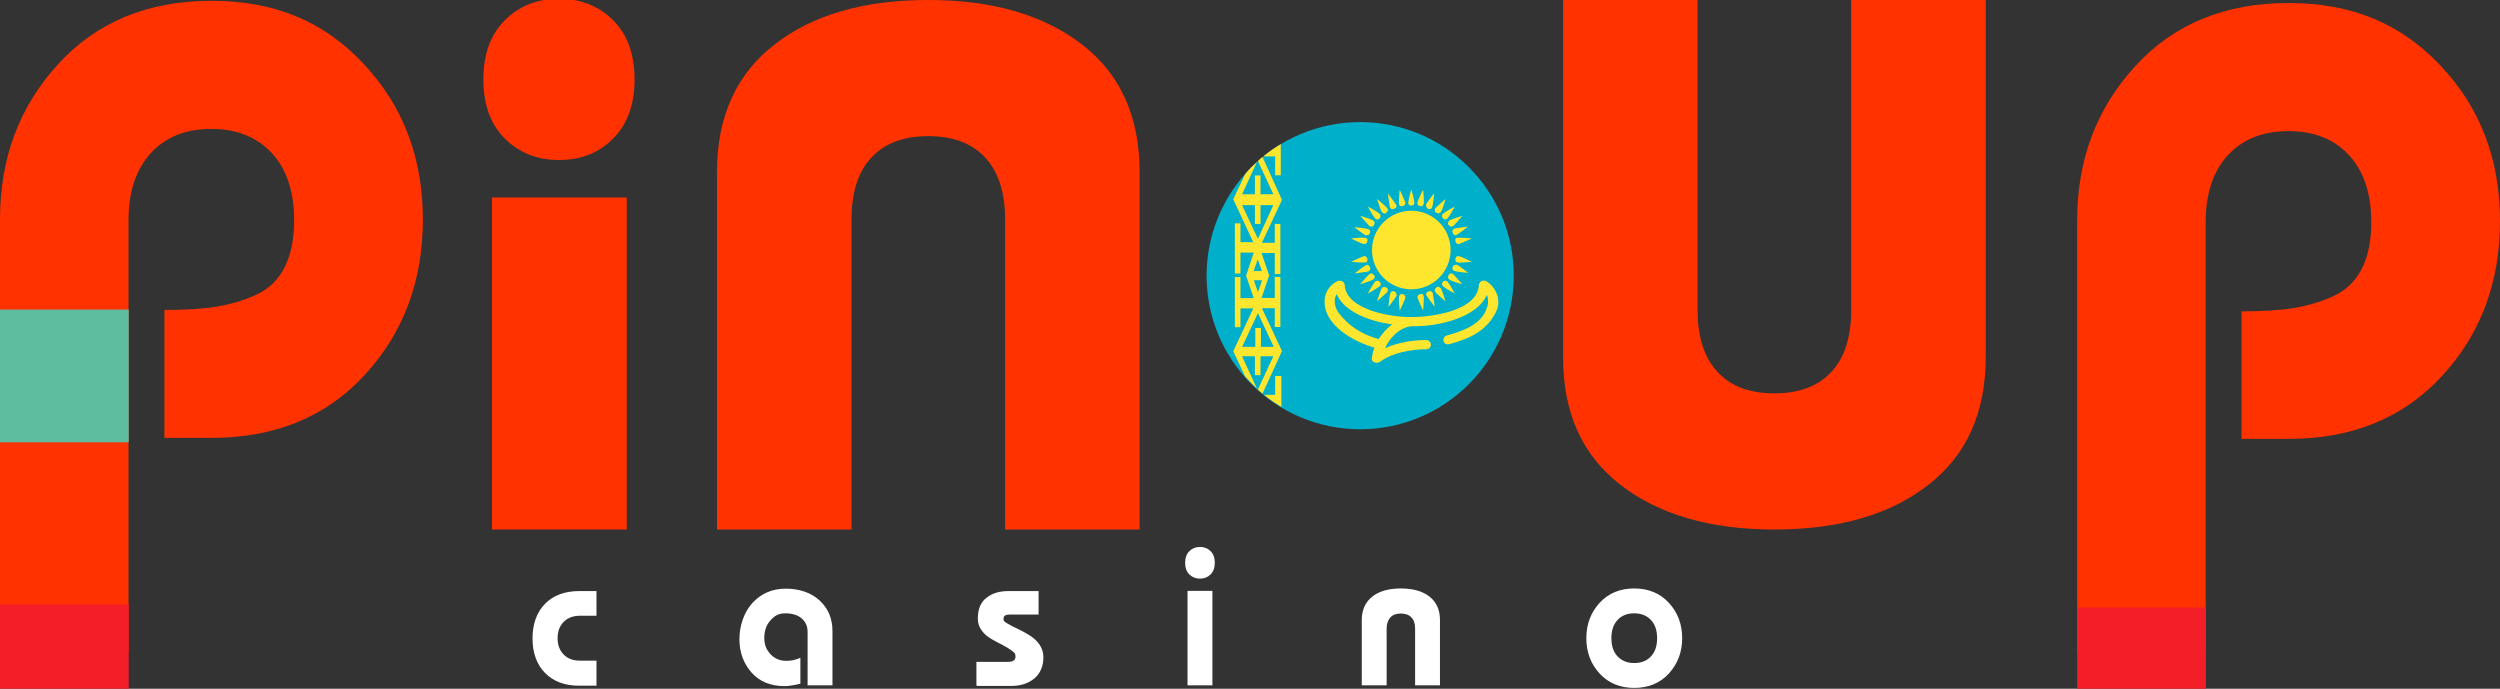 <?xml version="1.0" encoding="utf-8"?>
<!-- Generator: Adobe Illustrator 27.1.1, SVG Export Plug-In . SVG Version: 6.00 Build 0)  -->
<svg version="1.1" id="Layer_1" xmlns="http://www.w3.org/2000/svg" xmlns:xlink="http://www.w3.org/1999/xlink" x="0px" y="0px"
	 viewBox="0 0 1246.9 343.5" style="enable-background:new 0 0 1246.9 343.5;" xml:space="preserve">
<rect x="0" y="0" width="1246.9" height="343.5" fill="#333333" stroke="none"/>
<style type="text/css">
	.st0{fill:#FF3200;}
	.st1{fill:#FFFFFF;}
	.st2{fill:#F31E28;}
	.st3{fill:#F41E28;}
	.st4{fill:#00AFCA;}
	.st5{fill:#FFE62E;}
	.st6{fill:#5FBD9F;}
</style>
<path class="st0" d="M539.8,22.3C520.7,7.5,495.1,0,463,0s-57.8,7.4-76.8,22.3c-19.1,14.8-28.6,36.1-28.6,63.6v178.2h67.1V109.3
	c0-13.4,3.3-23.7,10-30.8c6.6-7.1,16.1-10.6,28.3-10.6s21.7,3.5,28.3,10.6s10,17.3,10,30.8v154.8h67.1V85.9
	C568.4,58.3,558.9,37.1,539.8,22.3L539.8,22.3z"/>
<path class="st0" d="M278.8-0.6c-10.9,0-19.9,3.6-27,10.7S241.1,27,241.1,39.6s3.5,22.4,10.7,29.5c7.1,7.1,16.1,10.7,27,10.7
	s19.9-3.5,27-10.7c7.1-7.1,10.7-16.9,10.7-29.5s-3.6-22.4-10.7-29.5S289.7-0.6,278.8-0.6z"/>
<path class="st0" d="M808.2,241.8c19.1,14.8,44.7,22.3,76.8,22.3s57.8-7.4,76.8-22.3c19.1-14.8,28.6-36.1,28.6-63.6V0h-67.1v154.8
	c0,13.4-3.3,23.7-10,30.8c-6.6,7.1-16.1,10.6-28.3,10.6s-21.7-3.5-28.3-10.6s-10-17.3-10-30.8V0h-67.1v178.2
	C779.6,205.8,789.1,227,808.2,241.8z"/>
<path class="st0" d="M64.3,325.1H0V109.4C0,79,9.6,53.2,28.9,32.1C48.1,11,73.7,0.4,105.5,0.4s56.3,10.5,75.9,31.5
	c19.7,21,29.5,46.8,29.5,77.5s-9.6,56.5-28.9,77.5c-19.2,21-44.8,31.5-76.6,31.5H82v-63.8c10.1,0,18.7-0.5,25.6-1.6
	c6.9-1.1,13.6-3,20-5.9c6.4-2.9,11.1-7.4,14.3-13.7c3.2-6.2,4.8-14.1,4.8-23.5c0-14.3-3.7-25.5-11.1-33.5
	c-7.4-8-17.4-12.1-30.2-12.1s-22.8,4-30.2,12.1c-7.4,8.1-11.1,19.2-11.1,33.5v215.2H64.3z"/>
<path class="st0" d="M1100.2,325.1H1036v-215c0-30.3,9.6-56,28.9-77c19.2-21.1,44.8-31.6,76.6-31.6s56.3,10.5,75.9,31.4
	c19.7,20.9,29.5,46.7,29.5,77.3s-9.6,56.4-28.9,77.3c-19.2,20.9-44.8,31.4-76.6,31.4H1118v-63.6c10.1,0,18.7-0.5,25.6-1.6
	s13.6-3,20-5.9s11.1-7.4,14.3-13.6c3.2-6.2,4.8-14,4.8-23.4c0-14.2-3.7-25.4-11.1-33.4s-17.4-12-30.2-12s-22.8,4-30.2,12
	c-7.4,8-11.1,19.2-11.1,33.4v214.5L1100.2,325.1z"/>
<rect x="245.4" y="98.5" class="st0" width="67.2" height="165.6"/>
<path class="st1" d="M297.5,294.7v12.4h-8.2c-3.4,0-6.1,1-8.2,3.1c-2,2.1-3,4.7-3,8.1s1,6,3,8.1c2,2.1,4.7,3.1,8.2,3.1h8.2V342h-8.6
	c-7.2,0-12.9-2.1-17.1-6.4c-4.1-4.2-6.2-10-6.2-17.2c0-7.2,2.1-13,6.2-17.2c4.1-4.2,9.8-6.4,17.1-6.4h8.6V294.7z M415.2,341.8h-12.4
	v-26.6c0-2.9-1-5.1-3-6.8c-2-1.7-4.7-2.5-8.1-2.5s-5.4,1.2-7.5,3.6s-3,5.3-3,8.7s1,5.8,3.1,8.1c2.1,2.2,4.7,3.3,7.8,3.3
	c3.1,0,4.5-0.5,7.1-1.5v12.9c-3.3,0.8-5.8,1.2-7.9,1.2c-7,0-12.5-2.3-16.5-6.8c-4-4.6-6-10.1-6-16.6c0-6.5,2.2-13.5,6.6-18.2
	s9.9-7,16.5-7s12.6,1.9,16.9,5.9c4.3,4,6.4,9,6.4,15.2L415.2,341.8L415.2,341.8z M487,341.8v-11.7h16c2.3,0,3.5-0.9,3.5-2.6
	s-0.6-2-1.9-3c-1.3-1-2.9-1.9-4.7-2.9c-1.9-0.9-3.7-1.9-5.6-3c-1.9-1.1-3.5-2.5-4.7-4.2c-1.3-1.7-1.9-3.7-1.9-5.8
	c0-4.8,1.4-8.3,4.4-10.5c2.9-2.3,6.5-3.3,11-3.3h14.9v11.7h-14.4c-2.1,0-3.1,0.7-3.1,2.1c0,1.4,0.7,1.6,2,2.4c1.3,0.8,3,1.7,5,2.6
	c1.9,0.9,4,2,5.9,3.2c1.9,1.2,3.7,2.7,5,4.6s2,4,2,6.3c0,4.5-1.5,8.1-4.4,10.6c-3,2.5-6.8,3.8-11.4,3.8h-17.3L487,341.8z
	 M593.2,274.9c1.4-1.4,3.2-2.1,5.3-2.1c2.1,0,3.9,0.7,5.3,2.1c1.4,1.4,2.1,3.3,2.1,5.8c0,2.4-0.7,4.4-2.1,5.8
	c-1.4,1.4-3.2,2.1-5.3,2.1c-2.1,0-3.9-0.7-5.3-2.1c-1.4-1.4-2.1-3.3-2.1-5.8C591.1,278.3,591.8,276.3,593.2,274.9z M604.7,341.8
	h-12.4v-47.1h12.4V341.8z M691.6,341.8h-12.4v-32.6c0-5.1,1.8-8.9,5.3-11.7c3.5-2.7,8.2-4,14.2-4c6,0,10.7,1.3,14.2,4
	c3.5,2.7,5.3,6.6,5.3,11.7v32.6h-12.4v-28.3c0-2.5-0.6-4.4-1.9-5.6c-1.2-1.3-3-1.9-5.2-1.9s-4,0.6-5.2,1.9c-1.2,1.3-1.9,3.2-1.9,5.6
	L691.6,341.8L691.6,341.8z M797.8,300.7c4.4-4.8,10.2-7.2,17.3-7.2s12.9,2.4,17.3,7.2c4.4,4.8,6.6,10.7,6.6,17.6s-2.2,12.7-6.6,17.6
	c-4.4,4.8-10.2,7.2-17.3,7.2s-12.9-2.4-17.3-7.2c-4.4-4.8-6.6-10.7-6.6-17.6S793.4,305.5,797.8,300.7z M823.4,309.2
	c-2.1-2.2-4.8-3.3-8.3-3.3c-3.5,0-6.3,1.1-8.3,3.3c-2.1,2.2-3.1,5.2-3.1,9.1c0,3.9,1,6.9,3.1,9.1c2.1,2.2,4.8,3.3,8.3,3.3
	c3.5,0,6.3-1.1,8.3-3.3c2.1-2.2,3.1-5.2,3.1-9.1C826.5,314.4,825.5,311.4,823.4,309.2z"/>
<rect y="301.5" class="st2" width="64.2" height="42"/>
<rect x="1036" y="303" class="st3" width="64.2" height="42"/>
<circle class="st4" cx="678.4" cy="137.5" r="76.6"/>
<g>
	<path class="st5" d="M741.4,140.3c-1.8-1-3.8,0.3-3.8,2c-0.8,12.5-22.7,15.8-33.2,15.8c-10.5,0.3-32.9-3.6-33.7-15.8
		c0-1.8-2-2.8-3.8-2c-5.4,2.8-7.1,8.2-5.9,13.5c2.3,9.7,14.3,16.6,24.5,19.6c-0.8,1.8-1,3.6-1.3,5.4c-0.3,2,2.8,2.8,4.3,1.5
		c5.9-4.3,15.1-6.1,22.7-6.1c3.3,0,3.3-4.6,0-4.6c-6.9,0-14.3,1.3-20.4,4.1c2.3-5.4,7.7-10.7,13.5-11h0.3c12.2,0.3,31.9-4.1,37-15.6
		c0.8,2,0.8,4.3,0,6.4c-2.6,8.2-11.5,11.5-19.9,13.8c-3.1,0.8-1.8,5.4,1.3,4.3c10.7-2.8,19.1-7.1,23.5-16.8
		C748.6,149.7,746.5,143.6,741.4,140.3 M687.6,169.1c-8.4-2.3-14.8-6.4-19.9-13c-2-2.8-2.8-6.6-1-9.4c3.8,8.9,16.3,13.5,27.6,15.1
		C691.7,163.8,689.4,166.3,687.6,169.1"/>
	<circle class="st5" cx="703.9" cy="124.7" r="19.6"/>
	<path class="st5" d="M703.9,102.5c1.3,0,1.5-0.8,1.5-1.5c0-1.3-1.5-6.6-1.5-6.6s-1.5,5.6-1.5,6.6
		C702.4,101.8,702.6,102.5,703.9,102.5"/>
</g>
<g>
	<path class="st5" d="M712.3,104.1c1,0.5,1.8,0,2-0.8c0.5-1,1-6.9,1-6.9s-3.6,4.6-4.1,5.6C711.3,102.8,711.3,103.8,712.3,104.1"/>
	<path class="st5" d="M724.6,133.1c-0.5,1,0,1.8,0.8,2c1,0.5,6.9,1,6.9,1s-4.6-3.6-5.6-4.1C725.9,132.1,724.8,132.1,724.6,133.1"/>
	<path class="st5" d="M695.5,145.4c-1-0.5-1.8,0-2,0.8c-0.5,1-1,6.9-1,6.9s3.6-4.6,4.1-5.6C696.5,146.7,696.5,145.7,695.5,145.4"/>
	<path class="st5" d="M683.2,116.3c0.5-1,0-1.8-0.8-2c-1-0.5-6.9-1-6.9-1s4.6,3.6,5.6,4.1C682,117.3,683,117.3,683.2,116.3"/>
	<path class="st5" d="M719.7,108.9c0.8,0.8,1.8,0.5,2.3,0c0.8-0.8,3.6-5.9,3.6-5.9s-5.1,2.8-5.9,3.6
		C719,107.4,719,108.1,719.7,108.9"/>
	<path class="st5" d="M719.7,140.5c-0.8,0.8-0.5,1.5,0,2.3c0.8,0.8,5.9,3.6,5.9,3.6s-2.8-5.1-3.6-5.9
		C721.3,139.8,720.5,139.8,719.7,140.5"/>
	<path class="st5" d="M688.1,140.5c-0.8-0.8-1.8-0.5-2.3,0c-0.8,0.8-3.6,5.9-3.6,5.9s5.1-2.8,5.9-3.6
		C688.9,142.1,688.9,141.3,688.1,140.5"/>
	<path class="st5" d="M688.1,108.9c0.8-0.8,0.5-1.8,0-2.3c-0.8-0.8-5.9-3.6-5.9-3.6s2.8,5.1,3.6,5.9
		C686.6,109.7,687.3,109.7,688.1,108.9"/>
	<path class="st5" d="M724.6,116.3c0.5,1,1.3,1.3,2,0.8c1-0.5,5.6-4.1,5.6-4.1s-5.9,0.8-6.9,1C724.6,114.5,724.1,115,724.6,116.3"/>
	<path class="st5" d="M712.3,145.4c-1,0.5-1.3,1.3-0.8,2c0.5,1,4.1,5.6,4.1,5.6s-0.8-5.9-1-6.9C714.1,145.4,713.6,144.9,712.3,145.4
		"/>
	<path class="st5" d="M683.2,133.1c-0.5-1-1.3-1.3-2-0.8c-1,0.5-5.6,4.1-5.6,4.1s5.9-0.8,6.9-1C683.2,134.9,683.8,134.4,683.2,133.1
		"/>
	<path class="st5" d="M695.5,104.1c1-0.5,1.3-1.3,0.8-2c-0.5-1-4.1-5.6-4.1-5.6s0.8,5.6,1,6.9C693.7,104.1,694.2,104.6,695.5,104.1"
		/>
	<path class="st5" d="M708.3,102.8c1,0.3,1.8-0.5,1.8-1.3c0.3-1-0.3-6.9-0.3-6.9s-2.6,5.1-2.8,6.4
		C706.7,101.8,707.2,102.5,708.3,102.8"/>
	<path class="st5" d="M725.9,129.1c-0.3,1,0.5,1.8,1.3,1.8c1,0.3,6.9-0.3,6.9-0.3s-5.1-2.6-6.4-2.8
		C726.9,127.5,726.1,128,725.9,129.1"/>
	<path class="st5" d="M699.6,146.7c-1-0.3-1.8,0.5-1.8,1.3c-0.3,1,0.3,6.9,0.3,6.9s2.6-5.1,2.8-6.4
		C701.1,147.7,700.6,146.9,699.6,146.7"/>
	<path class="st5" d="M682,120.4c0.3-1.3-0.5-1.8-1.3-1.8c-1-0.3-6.9,0.3-6.9,0.3s5.1,2.6,6.4,2.8
		C680.9,121.9,681.7,121.4,682,120.4"/>
	<path class="st5" d="M716.4,106.1c1,0.5,1.8,0.3,2.3-0.5c0.8-1,2.3-6.4,2.3-6.4s-4.3,3.8-5.1,4.6
		C715.4,104.6,715.4,105.6,716.4,106.1"/>
	<path class="st5" d="M722.5,137.2c-0.5,1-0.3,1.8,0.5,2.3c1,0.8,6.4,2.3,6.4,2.3s-3.8-4.3-4.6-5.1
		C724.1,136.2,723.1,136.2,722.5,137.2"/>
	<path class="st5" d="M691.4,143.4c-1-0.5-1.8-0.3-2.3,0.5c-0.5,0.8-2.3,6.4-2.3,6.4s4.3-3.8,5.1-4.6
		C692.4,144.9,692.4,143.9,691.4,143.4"/>
	<path class="st5" d="M685.3,112.2c0.5-1,0.3-1.8-0.5-2.3c-0.8-0.5-6.4-2.3-6.4-2.3s3.8,4.3,4.6,5.1
		C683.8,113.2,684.8,113.2,685.3,112.2"/>
	<path class="st5" d="M722.5,112.2c0.8,1,1.5,1,2.3,0.5c1-0.8,4.6-5.1,4.6-5.1s-5.6,1.8-6.4,2.3
		C722.3,110.7,721.8,111.5,722.5,112.2"/>
	<path class="st5" d="M716.4,143.4c-1,0.8-1,1.5-0.5,2.3c0.8,1,5.1,4.6,5.1,4.6s-1.8-5.6-2.3-6.4
		C717.9,143.1,717.2,142.6,716.4,143.4"/>
	<path class="st5" d="M685.3,137.2c-0.8-1-1.5-1-2.3-0.5c-1,0.8-4.6,5.1-4.6,5.1s5.6-1.8,6.4-2.3C685.5,138.8,686.1,138,685.3,137.2
		"/>
	<path class="st5" d="M691.4,106.1c1-0.8,1-1.5,0.5-2.3c-0.8-1-5.1-4.6-5.1-4.6s1.8,5.6,2.3,6.4
		C689.9,106.4,690.6,106.9,691.4,106.1"/>
	<path class="st5" d="M725.9,120.4c0.3,1,1,1.5,1.8,1.3c1-0.3,6.4-2.8,6.4-2.8s-5.9-0.5-6.9-0.3
		C726.1,118.6,725.6,119.1,725.9,120.4"/>
	<path class="st5" d="M708.3,146.7c-1,0.3-1.5,1-1.3,1.8c0.3,1,2.8,6.4,2.8,6.4s0.5-5.9,0.3-6.9C710,146.9,709.5,146.4,708.3,146.7"
		/>
	<path class="st5" d="M682,129.1c-0.3-1-1-1.5-1.8-1.3c-1,0.3-6.4,2.8-6.4,2.8s5.9,0.5,6.9,0.3C681.7,130.9,682.2,130.3,682,129.1"
		/>
	<path class="st5" d="M699.6,102.8c1-0.3,1.5-1,1.3-1.8c-0.3-1-2.8-6.4-2.8-6.4s-0.5,5.9-0.3,6.9C697.8,102.5,698.3,103,699.6,102.8
		"/>
	<path class="st5" d="M638.8,187.5H636v9.4h-5.6c2.8,2.3,5.6,4.1,8.7,6.1v-15.6L638.8,187.5z"/>
	<path class="st5" d="M636,78v9.4h2.8V71.9c-3.1,1.8-5.9,3.8-8.7,6.1H636"/>
	<path class="st5" d="M629.7,78.3c-0.8,0.5-1.5,1.3-2.3,2l7.7,16.6h-6.4v-9.4h-2.8v9.4h-6.4l7.4-16.1c-2,1.8-4.1,3.8-5.9,6.1
		l-5.9,12.5l10,21.4h-6.4v-9.4h-2.8v25h2.8V126h6.6l-3.8,11.5l3.8,11.2h-6.6v-10.5h-2.8v25h2.8v-9.4h6.4l-10,21.4l5.9,12.5
		c1.8,2,3.8,4.1,5.9,6.1l-7.4-16.1h6.4v9.4h2.8v-9.4h6.4l-7.7,16.6c0.8,0.8,1.5,1.3,2.3,2l9.7-21.2l-10-21.4h6.4v9.4h2.8v-25h-2.8
		v10.5h-6.6l3.8-11.2l-3.8-11.2h6.6v10.5h2.8v-25h-2.8v9.4h-6.4l10-21.4L629.7,78.3 M635.3,173h-6.4v-9.4h-2.8v9.4h-6.6l7.9-16.8
		L635.3,173 M627.4,145.7l-2-5.9h4.1L627.4,145.7 M629.4,135.2h-4.1l2-5.9L629.4,135.2 M627.4,119.1l-7.9-16.8h6.4v9.4h2.8v-9.4h6.4
		L627.4,119.1"/>
</g>
<rect y="154.4" class="st6" width="64.2" height="66.2"/>
</svg>
